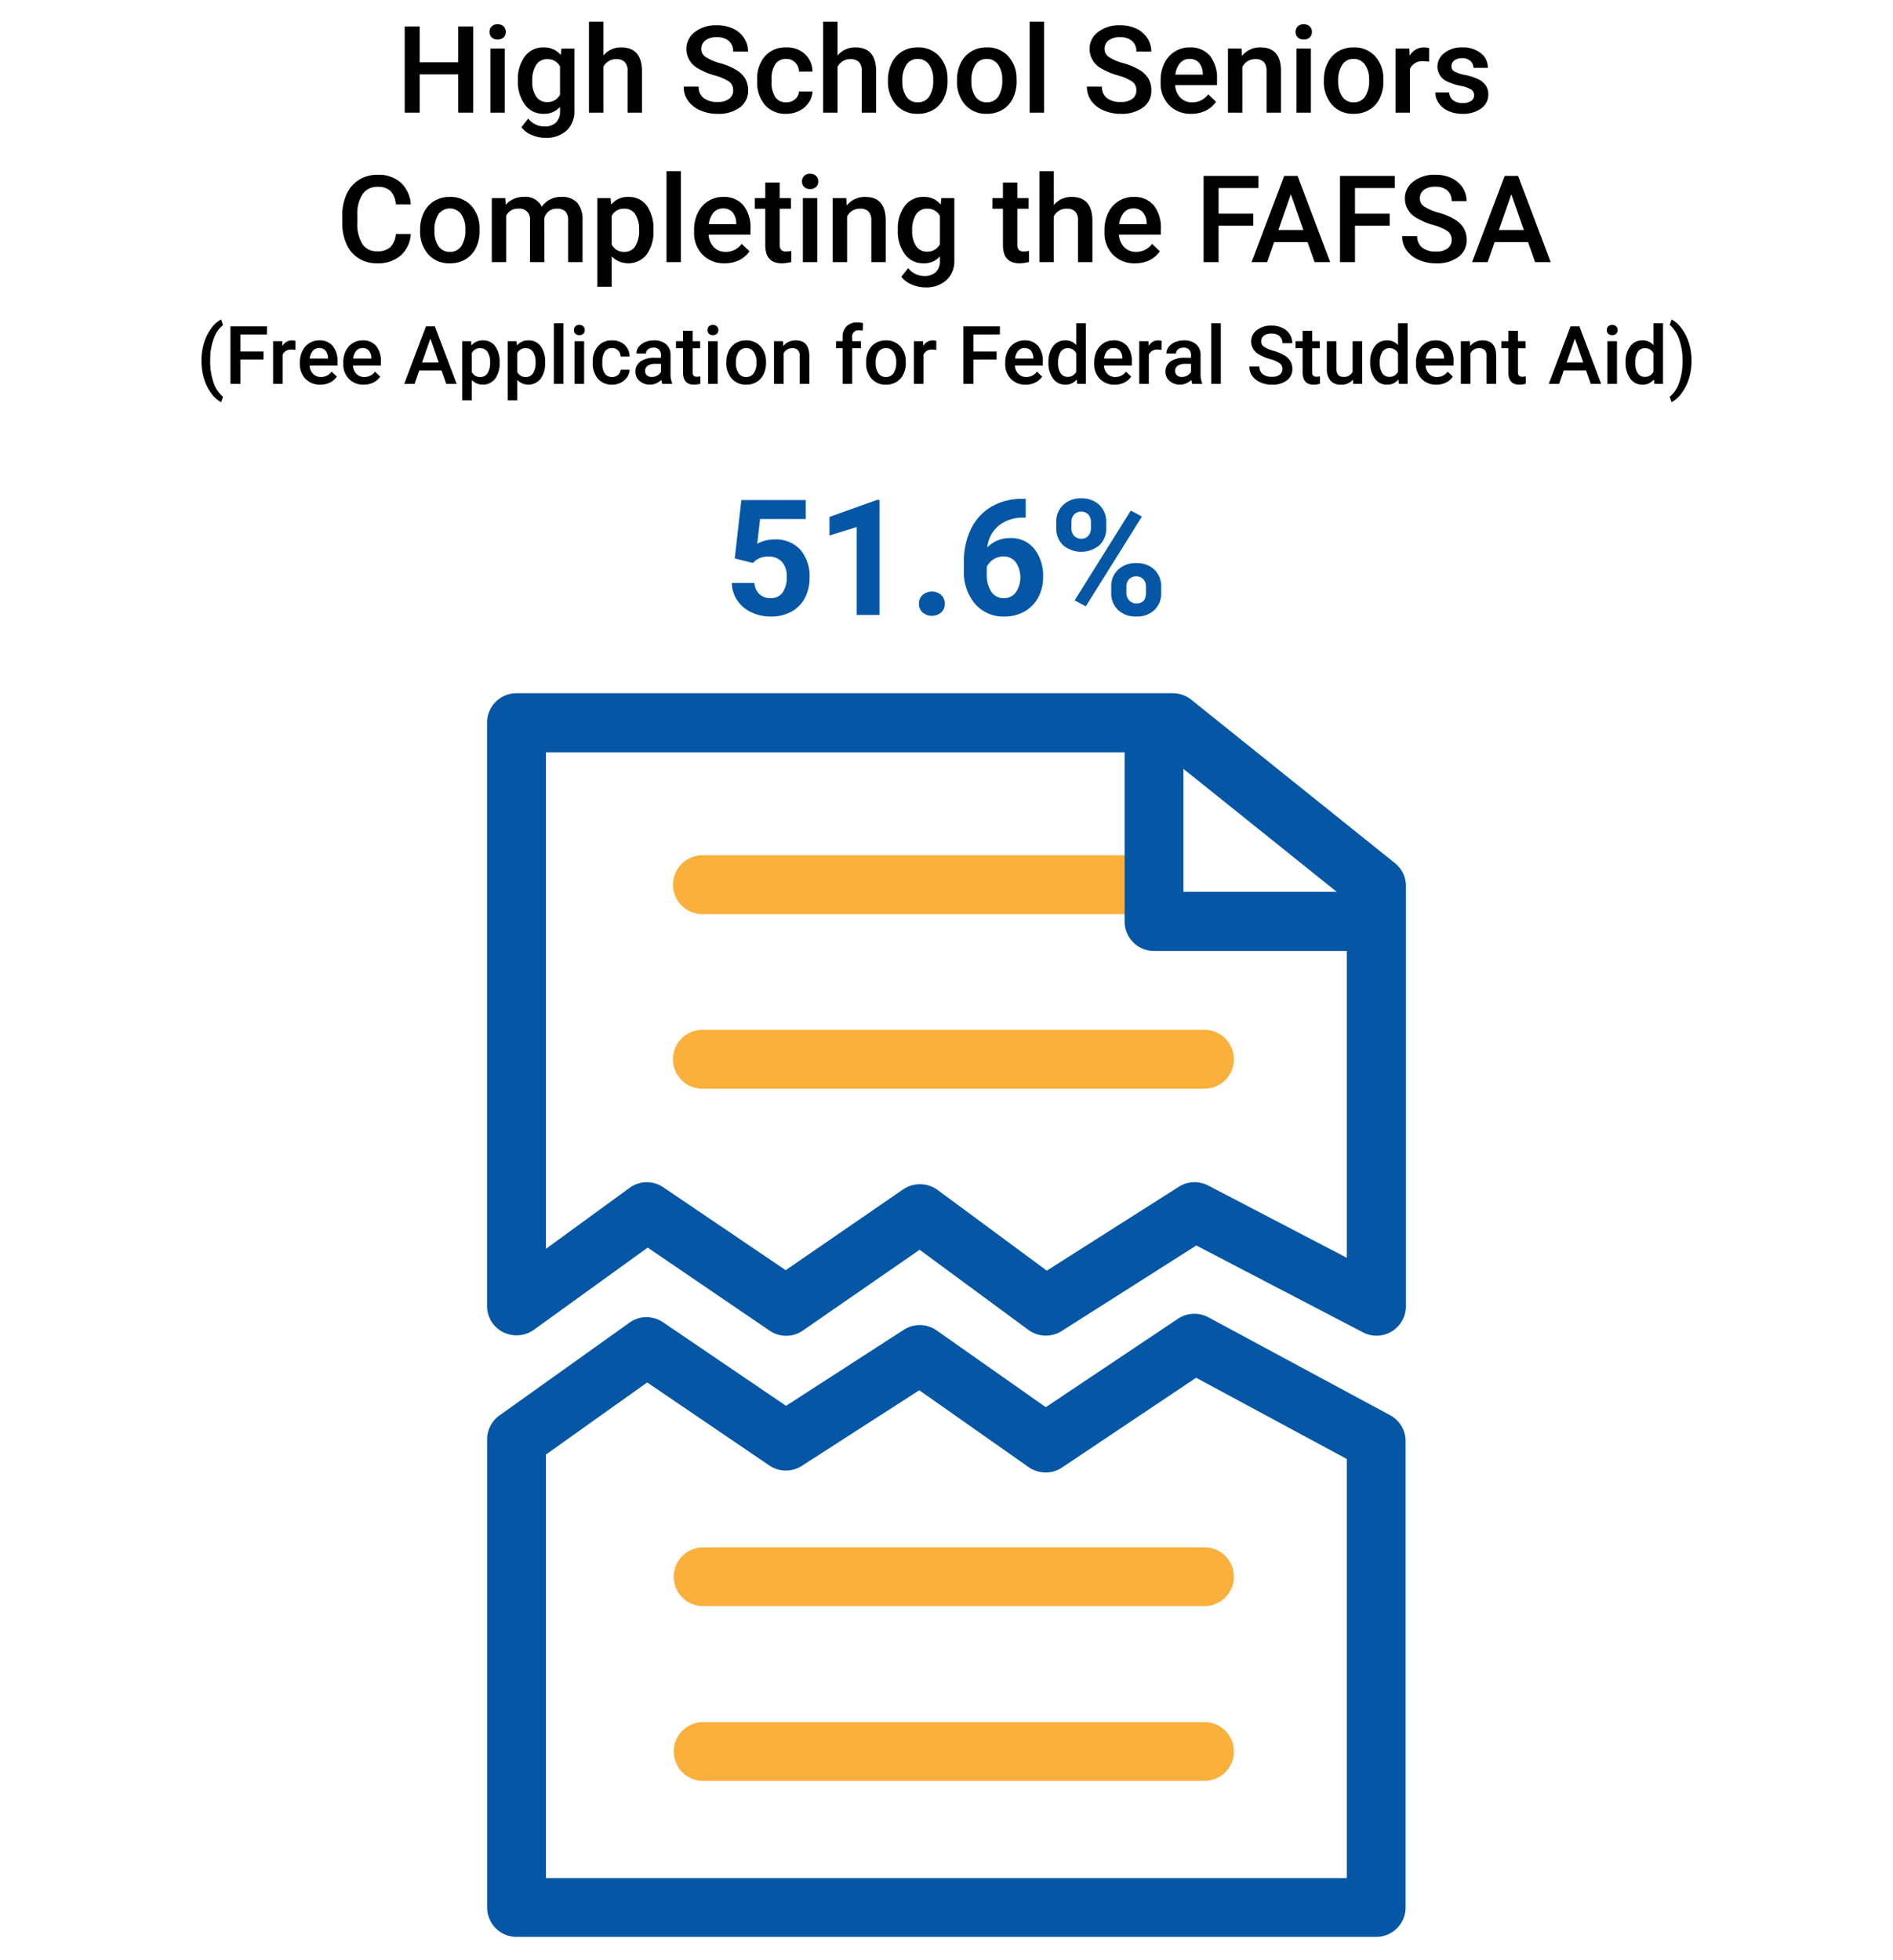 <?xml version="1.0" encoding="UTF-8"?> <svg xmlns="http://www.w3.org/2000/svg" viewBox="0 0 281 291"><defs><style>.cls-1{fill:none;}.cls-2{isolation:isolate;}.cls-3{fill:#0557a5;}.cls-4{fill:#fbb03c;}</style></defs><g id="BASE"><rect class="cls-1" width="281" height="291"></rect></g><g id="DP23-HS_FAFSA" data-name="DP23-HS FAFSA"><g id="High_School_Seniors" data-name="High School Seniors" class="cls-2"><g class="cls-2"><path d="M70.236,16.722H68.021V11.044H62.299v5.678H60.076V3.925h2.224V9.251H68.021V3.925h2.215Z"></path><path d="M72.662,4.743a1.134,1.134,0,0,1,.312-.817A1.177,1.177,0,0,1,73.866,3.6a1.193,1.193,0,0,1,.896.325,1.125,1.125,0,0,1,.316.817,1.096,1.096,0,0,1-.316.804,1.199,1.199,0,0,1-.896.321,1.183,1.183,0,0,1-.892-.321A1.105,1.105,0,0,1,72.662,4.743ZM74.929,16.722H72.793V7.212H74.929Z"></path><path d="M76.88,11.897a5.565,5.565,0,0,1,1.042-3.538A3.344,3.344,0,0,1,80.686,7.037a3.132,3.132,0,0,1,2.558,1.134l.097-.958h1.925V16.432a3.832,3.832,0,0,1-1.164,2.953,4.437,4.437,0,0,1-3.143,1.081,5.046,5.046,0,0,1-2.043-.436,3.624,3.624,0,0,1-1.517-1.138l1.011-1.283a3.053,3.053,0,0,0,2.426,1.169,2.359,2.359,0,0,0,1.679-.576,2.205,2.205,0,0,0,.615-1.691v-.642a3.144,3.144,0,0,1-2.461,1.028,3.334,3.334,0,0,1-2.729-1.327A5.742,5.742,0,0,1,76.88,11.897Zm2.127.185a3.825,3.825,0,0,0,.585,2.254,1.877,1.877,0,0,0,1.621.822,2.055,2.055,0,0,0,1.916-1.107V9.867A2.026,2.026,0,0,0,81.231,8.786a1.886,1.886,0,0,0-1.639.835A4.287,4.287,0,0,0,79.007,12.081Z"></path><path d="M89.563,8.249A3.343,3.343,0,0,1,92.209,7.037q3.041,0,3.085,3.472v6.214H93.158V10.587a1.875,1.875,0,0,0-.426-1.393A1.74,1.74,0,0,0,91.479,8.786a2.057,2.057,0,0,0-1.916,1.143v6.794H87.427v-13.5H89.563Z"></path><path d="M108.829,13.426a1.545,1.545,0,0,0-.593-1.301,7.142,7.142,0,0,0-2.141-.923,10.334,10.334,0,0,1-2.461-1.037,3.284,3.284,0,0,1-1.749-2.865A3.119,3.119,0,0,1,103.147,4.751a5.103,5.103,0,0,1,3.273-1.002,5.53,5.53,0,0,1,2.382.492,3.904,3.904,0,0,1,1.644,1.402,3.592,3.592,0,0,1,.598,2.017h-2.215a2.007,2.007,0,0,0-.628-1.569,2.6,2.6,0,0,0-1.798-.566,2.707,2.707,0,0,0-1.691.466,1.552,1.552,0,0,0-.603,1.301,1.401,1.401,0,0,0,.65,1.173,7.437,7.437,0,0,0,2.145.914A9.862,9.862,0,0,1,109.303,10.39a3.808,3.808,0,0,1,1.327,1.301,3.386,3.386,0,0,1,.422,1.718,3.043,3.043,0,0,1-1.226,2.544,5.314,5.314,0,0,1-3.327.945,6.265,6.265,0,0,1-2.553-.514,4.297,4.297,0,0,1-1.811-1.42,3.538,3.538,0,0,1-.646-2.109h2.224a2.07,2.07,0,0,0,.721,1.688,3.156,3.156,0,0,0,2.065.598,2.738,2.738,0,0,0,1.745-.471A1.514,1.514,0,0,0,108.829,13.426Z"></path><path d="M116.704,15.193a1.931,1.931,0,0,0,1.327-.466,1.591,1.591,0,0,0,.562-1.151h2.013a3.133,3.133,0,0,1-.554,1.656,3.625,3.625,0,0,1-1.406,1.218,4.191,4.191,0,0,1-1.916.448,4.055,4.055,0,0,1-3.164-1.292,5.124,5.124,0,0,1-1.169-3.568v-.22a5.042,5.042,0,0,1,1.16-3.477,4.021,4.021,0,0,1,3.164-1.305,3.912,3.912,0,0,1,2.765.988,3.544,3.544,0,0,1,1.12,2.598h-2.013a1.955,1.955,0,0,0-.558-1.345,1.797,1.797,0,0,0-1.332-.527,1.882,1.882,0,0,0-1.6.751,3.838,3.838,0,0,0-.571,2.281v.343a3.9,3.9,0,0,0,.559,2.308A1.877,1.877,0,0,0,116.704,15.193Z"></path><path d="M124.324,8.249a3.343,3.343,0,0,1,2.646-1.213q3.041,0,3.085,3.472v6.214h-2.136V10.587a1.875,1.875,0,0,0-.426-1.393,1.74,1.74,0,0,0-1.253-.409,2.057,2.057,0,0,0-1.916,1.143v6.794H122.188v-13.5h2.136Z"></path><path d="M131.812,11.879a5.613,5.613,0,0,1,.554-2.519,4.055,4.055,0,0,1,1.556-1.723,4.392,4.392,0,0,1,2.303-.602,4.155,4.155,0,0,1,3.125,1.239,4.874,4.874,0,0,1,1.296,3.287l.009.501a5.657,5.657,0,0,1-.54,2.514,3.995,3.995,0,0,1-1.547,1.714,4.417,4.417,0,0,1-2.325.606A4.124,4.124,0,0,1,133.021,15.558a5.135,5.135,0,0,1-1.209-3.573Zm2.136.185a3.835,3.835,0,0,0,.606,2.299,1.973,1.973,0,0,0,1.688.83,1.951,1.951,0,0,0,1.684-.844,4.233,4.233,0,0,0,.602-2.47,3.782,3.782,0,0,0-.619-2.285,1.979,1.979,0,0,0-1.684-.844,1.958,1.958,0,0,0-1.661.831A4.149,4.149,0,0,0,133.948,12.064Z"></path><path d="M142.06,11.879a5.613,5.613,0,0,1,.554-2.519,4.055,4.055,0,0,1,1.556-1.723,4.392,4.392,0,0,1,2.303-.602,4.155,4.155,0,0,1,3.125,1.239,4.874,4.874,0,0,1,1.296,3.287l.009.501a5.657,5.657,0,0,1-.54,2.514,3.995,3.995,0,0,1-1.547,1.714,4.417,4.417,0,0,1-2.325.606A4.124,4.124,0,0,1,143.269,15.558a5.135,5.135,0,0,1-1.209-3.573Zm2.136.185a3.835,3.835,0,0,0,.606,2.299,1.973,1.973,0,0,0,1.688.83,1.951,1.951,0,0,0,1.684-.844,4.233,4.233,0,0,0,.602-2.47,3.782,3.782,0,0,0-.619-2.285,1.979,1.979,0,0,0-1.684-.844,1.958,1.958,0,0,0-1.661.831A4.149,4.149,0,0,0,144.196,12.064Z"></path><path d="M154.98,16.722h-2.136v-13.5H154.98Z"></path><path d="M168.682,13.426a1.545,1.545,0,0,0-.593-1.301,7.142,7.142,0,0,0-2.141-.923,10.335,10.335,0,0,1-2.461-1.037,3.284,3.284,0,0,1-1.749-2.865,3.119,3.119,0,0,1,1.262-2.549,5.103,5.103,0,0,1,3.273-1.002,5.53,5.53,0,0,1,2.382.492,3.904,3.904,0,0,1,1.644,1.402,3.592,3.592,0,0,1,.598,2.017h-2.215a2.007,2.007,0,0,0-.628-1.569,2.6,2.6,0,0,0-1.798-.566,2.707,2.707,0,0,0-1.691.466,1.552,1.552,0,0,0-.603,1.301,1.401,1.401,0,0,0,.65,1.173,7.438,7.438,0,0,0,2.145.914A9.862,9.862,0,0,1,169.157,10.39a3.808,3.808,0,0,1,1.327,1.301,3.386,3.386,0,0,1,.422,1.718,3.043,3.043,0,0,1-1.226,2.544,5.314,5.314,0,0,1-3.327.945,6.265,6.265,0,0,1-2.553-.514,4.297,4.297,0,0,1-1.811-1.42,3.538,3.538,0,0,1-.646-2.109h2.224a2.07,2.07,0,0,0,.721,1.688A3.156,3.156,0,0,0,166.353,15.14a2.738,2.738,0,0,0,1.745-.471A1.514,1.514,0,0,0,168.682,13.426Z"></path><path d="M176.838,16.898a4.414,4.414,0,0,1-3.291-1.279,4.637,4.637,0,0,1-1.262-3.405v-.264a5.701,5.701,0,0,1,.55-2.544,4.175,4.175,0,0,1,1.542-1.745,4.078,4.078,0,0,1,2.215-.624,3.734,3.734,0,0,1,3.002,1.239,5.24,5.24,0,0,1,1.059,3.507v.861H174.439a2.856,2.856,0,0,0,.787,1.863,2.361,2.361,0,0,0,1.735.686,2.892,2.892,0,0,0,2.391-1.187l1.151,1.099a3.835,3.835,0,0,1-1.524,1.322A4.776,4.776,0,0,1,176.838,16.898Zm-.255-8.147a1.798,1.798,0,0,0-1.419.615,3.189,3.189,0,0,0-.69,1.714h4.069v-.158a2.594,2.594,0,0,0-.571-1.621A1.785,1.785,0,0,0,176.583,8.75Z"></path><path d="M184.292,7.212l.062,1.099a3.419,3.419,0,0,1,2.769-1.274q2.971,0,3.023,3.401v6.284h-2.136V10.561a1.961,1.961,0,0,0-.391-1.341,1.65,1.65,0,0,0-1.279-.435,2.058,2.058,0,0,0-1.925,1.169v6.768h-2.136V7.212Z"></path><path d="M192.325,4.743a1.134,1.134,0,0,1,.312-.817,1.177,1.177,0,0,1,.892-.325,1.193,1.193,0,0,1,.896.325,1.125,1.125,0,0,1,.316.817,1.096,1.096,0,0,1-.316.804,1.199,1.199,0,0,1-.896.321,1.183,1.183,0,0,1-.892-.321A1.105,1.105,0,0,1,192.325,4.743Zm2.268,11.979h-2.136V7.212h2.136Z"></path><path d="M196.517,11.879a5.613,5.613,0,0,1,.554-2.519,4.055,4.055,0,0,1,1.556-1.723,4.392,4.392,0,0,1,2.303-.602,4.155,4.155,0,0,1,3.125,1.239,4.874,4.874,0,0,1,1.296,3.287l.009.501a5.657,5.657,0,0,1-.54,2.514A3.995,3.995,0,0,1,203.272,16.291a4.417,4.417,0,0,1-2.325.606,4.124,4.124,0,0,1-3.221-1.34,5.135,5.135,0,0,1-1.209-3.573Zm2.136.185a3.835,3.835,0,0,0,.606,2.299,1.973,1.973,0,0,0,1.688.83,1.951,1.951,0,0,0,1.684-.844,4.233,4.233,0,0,0,.602-2.47,3.782,3.782,0,0,0-.619-2.285,1.979,1.979,0,0,0-1.684-.844,1.958,1.958,0,0,0-1.661.831A4.149,4.149,0,0,0,198.653,12.064Z"></path><path d="M212.144,9.163a5.286,5.286,0,0,0-.87-.07,1.959,1.959,0,0,0-1.978,1.125v6.504h-2.136V7.212h2.039l.053,1.063A2.406,2.406,0,0,1,211.397,7.037a1.999,1.999,0,0,1,.756.123Z"></path><path d="M218.824,14.138a.968.968,0,0,0-.47-.87,5.005,5.005,0,0,0-1.561-.527,8.019,8.019,0,0,1-1.819-.58,2.428,2.428,0,0,1-1.6-2.241,2.531,2.531,0,0,1,1.037-2.057,4.1,4.1,0,0,1,2.637-.826,4.268,4.268,0,0,1,2.756.844,2.677,2.677,0,0,1,1.05,2.188h-2.136a1.319,1.319,0,0,0-.457-1.024,1.756,1.756,0,0,0-1.213-.408,1.891,1.891,0,0,0-1.146.325,1.026,1.026,0,0,0-.444.87.866.866,0,0,0,.413.765,5.707,5.707,0,0,0,1.67.55,7.913,7.913,0,0,1,1.974.658,2.803,2.803,0,0,1,1.063.919,2.342,2.342,0,0,1,.347,1.301,2.479,2.479,0,0,1-1.063,2.079,4.535,4.535,0,0,1-2.786.795,4.917,4.917,0,0,1-2.083-.422,3.428,3.428,0,0,1-1.424-1.16,2.746,2.746,0,0,1-.51-1.591h2.074a1.508,1.508,0,0,0,.571,1.165,2.226,2.226,0,0,0,1.397.408,2.16,2.16,0,0,0,1.283-.32A.994.994,0,0,0,218.824,14.138Z"></path></g></g><g id="Completing_the_FAFSA" data-name="Completing the FAFSA" class="cls-2"><g class="cls-2"><path d="M60.978,34.756a4.624,4.624,0,0,1-1.512,3.195A5.158,5.158,0,0,1,55.959,39.098a5,5,0,0,1-2.694-.725,4.765,4.765,0,0,1-1.797-2.062,7.438,7.438,0,0,1-.659-3.103V32.014a7.492,7.492,0,0,1,.642-3.19,4.834,4.834,0,0,1,1.841-2.127,5.138,5.138,0,0,1,2.773-.747,4.951,4.951,0,0,1,3.41,1.146,4.796,4.796,0,0,1,1.503,3.248H58.763a3.16,3.16,0,0,0-.805-1.99,2.657,2.657,0,0,0-1.894-.611,2.599,2.599,0,0,0-2.229,1.06,5.301,5.301,0,0,0-.795,3.11v1.135a5.622,5.622,0,0,0,.742,3.167,2.465,2.465,0,0,0,2.176,1.091,2.875,2.875,0,0,0,1.969-.589,3.07,3.07,0,0,0,.835-1.96Z"></path><path d="M62.358,34.079a5.612,5.612,0,0,1,.554-2.519,4.055,4.055,0,0,1,1.556-1.723A4.392,4.392,0,0,1,66.77,29.237,4.153,4.153,0,0,1,69.894,30.476a4.875,4.875,0,0,1,1.297,3.287l.009.501a5.658,5.658,0,0,1-.541,2.514,3.995,3.995,0,0,1-1.547,1.714,4.414,4.414,0,0,1-2.324.606,4.126,4.126,0,0,1-3.222-1.34,5.134,5.134,0,0,1-1.208-3.573Zm2.136.185a3.836,3.836,0,0,0,.606,2.299,1.973,1.973,0,0,0,1.688.83,1.949,1.949,0,0,0,1.683-.844,4.232,4.232,0,0,0,.603-2.47,3.783,3.783,0,0,0-.62-2.285,2.088,2.088,0,0,0-3.344-.013A4.149,4.149,0,0,0,64.494,34.264Z"></path><path d="M75.014,29.413l.062.993a3.422,3.422,0,0,1,2.742-1.169,2.629,2.629,0,0,1,2.61,1.459,3.373,3.373,0,0,1,2.918-1.459,2.964,2.964,0,0,1,2.342.87,3.831,3.831,0,0,1,.787,2.566v6.249H84.339v-6.188a1.891,1.891,0,0,0-.396-1.327,1.731,1.731,0,0,0-1.31-.422,1.78,1.78,0,0,0-1.191.392,2.06,2.06,0,0,0-.646,1.023l.009,6.521H78.67V32.664a1.523,1.523,0,0,0-1.714-1.679,1.88,1.88,0,0,0-1.819,1.046v6.891H73.001V29.413Z"></path><path d="M96.996,34.264a5.659,5.659,0,0,1-1.002,3.52,3.48,3.48,0,0,1-5.194.286v4.509H88.664V29.413h1.969l.088.967a3.137,3.137,0,0,1,2.558-1.143,3.241,3.241,0,0,1,2.729,1.297,5.812,5.812,0,0,1,.989,3.599Zm-2.127-.185a3.966,3.966,0,0,0-.567-2.259,1.842,1.842,0,0,0-1.621-.835,1.965,1.965,0,0,0-1.881,1.081v4.219A1.983,1.983,0,0,0,92.698,37.393a1.838,1.838,0,0,0,1.595-.822A4.362,4.362,0,0,0,94.869,34.079Z"></path><path d="M101.074,38.922H98.938v-13.5h2.136Z"></path><path d="M107.586,39.098a4.416,4.416,0,0,1-3.292-1.279,4.636,4.636,0,0,1-1.261-3.405V34.15a5.701,5.701,0,0,1,.549-2.544,4.177,4.177,0,0,1,1.543-1.745,4.078,4.078,0,0,1,2.215-.624,3.732,3.732,0,0,1,3.001,1.239,5.24,5.24,0,0,1,1.06,3.507v.861H105.187a2.856,2.856,0,0,0,.786,1.863,2.363,2.363,0,0,0,1.736.686,2.892,2.892,0,0,0,2.391-1.187l1.151,1.099a3.837,3.837,0,0,1-1.525,1.322A4.772,4.772,0,0,1,107.586,39.098Zm-.255-8.147a1.799,1.799,0,0,0-1.42.615,3.189,3.189,0,0,0-.689,1.714h4.069v-.158a2.594,2.594,0,0,0-.571-1.621A1.785,1.785,0,0,0,107.332,30.951Z"></path><path d="M115.734,27.101V29.413h1.679v1.582h-1.679v5.309a1.171,1.171,0,0,0,.215.787 1.0 1,0,0,0,.77.241,3.29,3.29,0,0,0,.747-.088V38.896a5.26,5.26,0,0,1-1.406.202q-2.461,0-2.461-2.716V30.995h-1.564v-1.582h1.564V27.101Z"></path><path d="M119.047,26.943a1.133,1.133,0,0,1,.312-.817,1.18,1.18,0,0,1,.893-.325,1.193,1.193,0,0,1,.896.325,1.125,1.125,0,0,1,.316.817,1.096,1.096,0,0,1-.316.804,1.199,1.199,0,0,1-.896.321,1.185,1.185,0,0,1-.893-.321A1.104,1.104,0,0,1,119.047,26.943Zm2.268,11.979H119.179V29.413h2.136Z"></path><path d="M125.622,29.413l.062,1.099a3.419,3.419,0,0,1,2.769-1.274q2.971,0,3.023,3.401v6.284h-2.136V32.761a1.961,1.961,0,0,0-.392-1.341,1.648,1.648,0,0,0-1.278-.435,2.058,2.058,0,0,0-1.925,1.169v6.768h-2.136V29.413Z"></path><path d="M133.277,34.097a5.565,5.565,0,0,1,1.041-3.538,3.346,3.346,0,0,1,2.765-1.322,3.132,3.132,0,0,1,2.558,1.134l.097-.958h1.925v9.22a3.832,3.832,0,0,1-1.165,2.953,4.434,4.434,0,0,1-3.142,1.081,5.051,5.051,0,0,1-2.044-.436,3.62,3.62,0,0,1-1.516-1.138l1.011-1.283a3.053,3.053,0,0,0,2.426,1.169,2.359,2.359,0,0,0,1.679-.576,2.205,2.205,0,0,0,.615-1.691v-.642a3.144,3.144,0,0,1-2.461,1.028,3.336,3.336,0,0,1-2.729-1.327A5.742,5.742,0,0,1,133.277,34.097Zm2.127.185a3.825,3.825,0,0,0,.584,2.254,1.878,1.878,0,0,0,1.622.822,2.055,2.055,0,0,0,1.916-1.107v-4.184a2.026,2.026,0,0,0-1.898-1.081,1.888,1.888,0,0,0-1.64.835A4.287,4.287,0,0,0,135.404,34.282Z"></path><path d="M151.013,27.101V29.413h1.679v1.582h-1.679v5.309a1.171,1.171,0,0,0,.215.787 1.0 1,0,0,0,.77.241,3.29,3.29,0,0,0,.747-.088V38.896a5.26,5.26,0,0,1-1.406.202q-2.461,0-2.461-2.716V30.995H147.313v-1.582h1.564V27.101Z"></path><path d="M156.427,30.45a3.343,3.343,0,0,1,2.646-1.213q3.041,0,3.085,3.472v6.214H160.022V32.788a1.875,1.875,0,0,0-.427-1.393,1.737,1.737,0,0,0-1.252-.409,2.057,2.057,0,0,0-1.916,1.143v6.794H154.292v-13.5h2.136Z"></path><path d="M168.503,39.098a4.416,4.416,0,0,1-3.292-1.279,4.636,4.636,0,0,1-1.261-3.405V34.15a5.701,5.701,0,0,1,.549-2.544,4.177,4.177,0,0,1,1.543-1.745,4.078,4.078,0,0,1,2.215-.624,3.732,3.732,0,0,1,3.001,1.239,5.24,5.24,0,0,1,1.06,3.507v.861H166.104a2.856,2.856,0,0,0,.786,1.863,2.363,2.363,0,0,0,1.736.686,2.892,2.892,0,0,0,2.391-1.187l1.151,1.099a3.838,3.838,0,0,1-1.525,1.322A4.772,4.772,0,0,1,168.503,39.098Zm-.255-8.147a1.8,1.8,0,0,0-1.42.615,3.189,3.189,0,0,0-.689,1.714h4.069v-.158a2.594,2.594,0,0,0-.571-1.621A1.785,1.785,0,0,0,168.249,30.951Z"></path></g><g class="cls-2"><path d="M186.038,33.499h-5.15v5.423h-2.224V26.125h8.13v1.793h-5.906V31.724h5.15Z"></path></g><g class="cls-2"><path d="M194.094,35.943h-4.957l-1.037,2.979h-2.312l4.834-12.797h1.995l4.843,12.797h-2.32Zm-4.333-1.793h3.709l-1.854-5.309Z"></path><path d="M206.285,33.499h-5.15v5.423h-2.224V26.125h8.13v1.793h-5.906V31.724h5.15Z"></path><path d="M215.487,35.626a1.546,1.546,0,0,0-.594-1.301,7.134,7.134,0,0,0-2.14-.923,10.334,10.334,0,0,1-2.461-1.037,3.284,3.284,0,0,1-1.749-2.865,3.118,3.118,0,0,1,1.261-2.549,5.106,5.106,0,0,1,3.274-1.002,5.53,5.53,0,0,1,2.382.492,3.904,3.904,0,0,1,1.644,1.402,3.592,3.592,0,0,1,.598,2.017h-2.215a2.008,2.008,0,0,0-.629-1.569,2.597,2.597,0,0,0-1.797-.566,2.71,2.71,0,0,0-1.692.466,1.551,1.551,0,0,0-.602,1.301,1.401,1.401,0,0,0,.65,1.173,7.438,7.438,0,0,0,2.145.914,9.863,9.863,0,0,1,2.399,1.012,3.808,3.808,0,0,1,1.327,1.301,3.386,3.386,0,0,1,.422,1.718,3.044,3.044,0,0,1-1.227,2.544,5.311,5.311,0,0,1-3.326.945,6.269,6.269,0,0,1-2.554-.514,4.297,4.297,0,0,1-1.811-1.42,3.537,3.537,0,0,1-.646-2.109h2.224a2.07,2.07,0,0,0,.721,1.688,3.156,3.156,0,0,0,2.065.598,2.735,2.735,0,0,0,1.744-.471A1.515,1.515,0,0,0,215.487,35.626Z"></path><path d="M226.825,35.943h-4.957l-1.037,2.979H218.519l4.834-12.797h1.995l4.843,12.797h-2.32Zm-4.333-1.793h3.709l-1.854-5.309Z"></path></g></g><g id="_Free_Application_for_Federal_Student_Aid_" data-name=" Free Application for Federal Student Aid " class="cls-2"><g class="cls-2"><path d="M29.907,53.524A8.929,8.929,0,0,1,30.27,50.954a7.052,7.052,0,0,1,1.066-2.174,4.234,4.234,0,0,1,1.488-1.345l.281.832a4.349,4.349,0,0,0-1.339,1.913,8.568,8.568,0,0,0-.56,2.944l-.006.504a9.315,9.315,0,0,0,.501,3.167A4.668,4.668,0,0,0,33.106,58.914l-.281.791a4.242,4.242,0,0,1-1.491-1.351,7.051,7.051,0,0,1-1.066-2.174A9.281,9.281,0,0,1,29.907,53.524Z"></path></g><g class="cls-2"><path d="M39.124,53.377h-3.434v3.615H34.208V48.461h5.42v1.195h-3.938v2.537h3.434Z"></path></g><g class="cls-2"><path d="M43.861,51.954a3.523,3.523,0,0,0-.58-.047,1.306,1.306,0,0,0-1.318.75v4.336H40.539V50.653H41.898l.035.709a1.604,1.604,0,0,1,1.43-.826,1.333,1.333,0,0,1,.504.082Z"></path><path d="M47.552,57.11a2.946,2.946,0,0,1-2.194-.853,3.093,3.093,0,0,1-.841-2.271v-.176a3.804,3.804,0,0,1,.366-1.696,2.787,2.787,0,0,1,1.028-1.163,2.719,2.719,0,0,1,1.477-.416,2.488,2.488,0,0,1,2.001.826,3.494,3.494,0,0,1,.706,2.338v.574H45.953a1.904,1.904,0,0,0,.524,1.242,1.574,1.574,0,0,0,1.157.457,1.928,1.928,0,0,0,1.594-.791l.768.732a2.563,2.563,0,0,1-1.017.882A3.183,3.183,0,0,1,47.552,57.11Zm-.17-5.432a1.199,1.199,0,0,0-.946.41,2.126,2.126,0,0,0-.46,1.143H48.689v-.105a1.731,1.731,0,0,0-.381-1.081A1.19,1.19,0,0,0,47.382,51.678Z"></path><path d="M53.992,57.11a2.946,2.946,0,0,1-2.194-.853,3.093,3.093,0,0,1-.841-2.271v-.176a3.804,3.804,0,0,1,.366-1.696,2.787,2.787,0,0,1,1.028-1.163,2.719,2.719,0,0,1,1.477-.416,2.488,2.488,0,0,1,2.001.826,3.493,3.493,0,0,1,.706,2.338v.574H52.392A1.904,1.904,0,0,0,52.916,55.516a1.574,1.574,0,0,0,1.157.457,1.928,1.928,0,0,0,1.594-.791l.768.732a2.563,2.563,0,0,1-1.017.882A3.183,3.183,0,0,1,53.992,57.11Zm-.17-5.432a1.199,1.199,0,0,0-.946.41,2.126,2.126,0,0,0-.46,1.143h2.713v-.105a1.731,1.731,0,0,0-.381-1.081A1.19,1.19,0,0,0,53.822,51.678Z"></path><path d="M65.541,55.006H62.236l-.691,1.986h-1.541l3.223-8.531h1.33l3.229,8.531H66.238Zm-2.889-1.195h2.473l-1.236-3.539Z"></path><path d="M74.166,53.887a3.775,3.775,0,0,1-.668,2.347,2.32,2.32,0,0,1-3.463.19v3.006H68.611V50.653h1.312l.059.645a2.091,2.091,0,0,1,1.705-.762,2.161,2.161,0,0,1,1.819.864,3.875,3.875,0,0,1,.659,2.399Zm-1.418-.123a2.644,2.644,0,0,0-.378-1.506,1.229,1.229,0,0,0-1.081-.557,1.31,1.31,0,0,0-1.254.721v2.812a1.322,1.322,0,0,0,1.266.738,1.227,1.227,0,0,0,1.063-.548A2.911,2.911,0,0,0,72.748,53.764Z"></path><path d="M80.921,53.887a3.775,3.775,0,0,1-.668,2.347,2.32,2.32,0,0,1-3.463.19v3.006H75.367V50.653h1.312l.059.645a2.091,2.091,0,0,1,1.705-.762,2.161,2.161,0,0,1,1.819.864,3.875,3.875,0,0,1,.659,2.399Zm-1.418-.123a2.644,2.644,0,0,0-.378-1.506,1.229,1.229,0,0,0-1.081-.557,1.31,1.31,0,0,0-1.254.721v2.812a1.322,1.322,0,0,0,1.266.738,1.227,1.227,0,0,0,1.063-.548A2.911,2.911,0,0,0,79.503,53.764Z"></path><path d="M83.64,56.993H82.216v-9h1.424Z"></path><path d="M85.193,49.006a.756.756,0,0,1,.208-.545.786.786,0,0,1,.595-.217.796.796,0,0,1,.598.217.75.75,0,0,1,.211.545.733.733,0,0,1-.211.536.802.802,0,0,1-.598.214.792.792,0,0,1-.595-.214A.738.738,0,0,1,85.193,49.006Zm1.512,7.986H85.281V50.653h1.424Z"></path><path d="M90.859,55.973a1.287,1.287,0,0,0,.885-.311,1.061,1.061,0,0,0,.375-.768h1.342a2.091,2.091,0,0,1-.369,1.104,2.421,2.421,0,0,1-.938.812,2.794,2.794,0,0,1-1.277.299,2.703,2.703,0,0,1-2.109-.861,3.416,3.416,0,0,1-.779-2.379V53.723a3.36,3.36,0,0,1,.773-2.317,2.679,2.679,0,0,1,2.109-.87,2.605,2.605,0,0,1,1.843.659,2.361,2.361,0,0,1,.747,1.731h-1.342a1.304,1.304,0,0,0-.372-.896,1.197,1.197,0,0,0-.888-.352,1.253,1.253,0,0,0-1.066.501,2.556,2.556,0,0,0-.381,1.521v.229a2.599,2.599,0,0,0,.372,1.538A1.252,1.252,0,0,0,90.859,55.973Z"></path><path d="M98.324,56.993a2.197,2.197,0,0,1-.164-.592,2.395,2.395,0,0,1-3.223.164,1.743,1.743,0,0,1-.604-1.348,1.8,1.8,0,0,1,.753-1.556,3.649,3.649,0,0,1,2.153-.542h.873v-.416a1.11,1.11,0,0,0-.275-.788,1.092,1.092,0,0,0-.838-.296,1.254,1.254,0,0,0-.797.243.753.753,0,0,0-.311.618H94.468a1.58,1.58,0,0,1,.346-.976,2.303,2.303,0,0,1,.94-.712,3.303,3.303,0,0,1,1.327-.258,2.66,2.66,0,0,1,1.775.56,1.995,1.995,0,0,1,.68,1.573v2.859a3.241,3.241,0,0,0,.24,1.365v.1Zm-1.564-1.025a1.62,1.62,0,0,0,.794-.205,1.37,1.37,0,0,0,.56-.551V54.016h-.768a2.099,2.099,0,0,0-1.189.275.892.892,0,0,0-.398.779.832.832,0,0,0,.272.653A1.055,1.055,0,0,0,96.759,55.967Z"></path><path d="M102.812,49.112v1.541h1.119v1.055H102.812v3.539a.779.779,0,0,0,.144.524.666.666,0,0,0,.513.161,2.194,2.194,0,0,0,.498-.059V56.975a3.507,3.507,0,0,1-.938.135q-1.641,0-1.641-1.811v-3.592h-1.043V50.653h1.043v-1.541Z"></path><path d="M105.021,49.006a.756.756,0,0,1,.208-.545.786.786,0,0,1,.595-.217.796.796,0,0,1,.598.217.75.75,0,0,1,.211.545.733.733,0,0,1-.211.536.802.802,0,0,1-.598.214.792.792,0,0,1-.595-.214A.738.738,0,0,1,105.021,49.006Zm1.512,7.986h-1.424V50.653h1.424Z"></path><path d="M107.816,53.764a3.738,3.738,0,0,1,.369-1.679,2.696,2.696,0,0,1,1.037-1.148,2.922,2.922,0,0,1,1.535-.401,2.769,2.769,0,0,1,2.083.826,3.249,3.249,0,0,1,.864,2.191l.006.334a3.772,3.772,0,0,1-.36,1.676,2.664,2.664,0,0,1-1.031,1.143,2.944,2.944,0,0,1-1.55.404,2.75,2.75,0,0,1-2.147-.894,3.422,3.422,0,0,1-.806-2.382Zm1.424.123a2.555,2.555,0,0,0,.404,1.532,1.314,1.314,0,0,0,1.125.554,1.3,1.3,0,0,0,1.122-.562,2.822,2.822,0,0,0,.401-1.646,2.522,2.522,0,0,0-.413-1.523,1.392,1.392,0,0,0-2.229-.009A2.768,2.768,0,0,0,109.24,53.887Z"></path><path d="M116.236,50.653l.041.732a2.28,2.28,0,0,1,1.846-.85q1.98,0,2.016,2.268v4.189h-1.424V52.885a1.306,1.306,0,0,0-.261-.894,1.097,1.097,0,0,0-.853-.29,1.372,1.372,0,0,0-1.283.779v4.512H114.894V50.653Z"></path><path d="M125.078,56.993V51.707h-.967V50.653h.967v-.58a2.177,2.177,0,0,1,.586-1.629,2.244,2.244,0,0,1,1.641-.574,3.291,3.291,0,0,1,.797.105l-.035,1.113a2.804,2.804,0,0,0-.545-.047.914.914,0,0,0-1.02,1.049v.562h1.289v1.055h-1.289v5.285Z"></path><path d="M128.564,53.764a3.738,3.738,0,0,1,.369-1.679,2.696,2.696,0,0,1,1.037-1.148,2.922,2.922,0,0,1,1.535-.401,2.769,2.769,0,0,1,2.083.826,3.25,3.25,0,0,1,.864,2.191l.006.334a3.772,3.772,0,0,1-.36,1.676,2.664,2.664,0,0,1-1.031,1.143,2.944,2.944,0,0,1-1.55.404,2.75,2.75,0,0,1-2.147-.894,3.422,3.422,0,0,1-.806-2.382Zm1.424.123a2.555,2.555,0,0,0,.404,1.532,1.314,1.314,0,0,0,1.125.554,1.3,1.3,0,0,0,1.122-.562,2.822,2.822,0,0,0,.401-1.646,2.522,2.522,0,0,0-.413-1.523,1.392,1.392,0,0,0-2.229-.009A2.768,2.768,0,0,0,129.988,53.887Z"></path><path d="M138.982,51.954a3.523,3.523,0,0,0-.58-.047,1.306,1.306,0,0,0-1.318.75v4.336h-1.424V50.653H137.019l.035.709a1.604,1.604,0,0,1,1.43-.826,1.333,1.333,0,0,1,.504.082Z"></path><path d="M147.923,53.377h-3.434v3.615h-1.482V48.461h5.42v1.195h-3.938v2.537h3.434Z"></path><path d="M152.253,57.11a2.946,2.946,0,0,1-2.194-.853,3.093,3.093,0,0,1-.841-2.271v-.176a3.804,3.804,0,0,1,.366-1.696,2.787,2.787,0,0,1,1.028-1.163,2.719,2.719,0,0,1,1.477-.416,2.488,2.488,0,0,1,2.001.826,3.493,3.493,0,0,1,.706,2.338v.574h-4.143a1.904,1.904,0,0,0,.524,1.242,1.574,1.574,0,0,0,1.157.457,1.928,1.928,0,0,0,1.594-.791l.768.732a2.563,2.563,0,0,1-1.017.882A3.183,3.183,0,0,1,152.253,57.11Zm-.17-5.432a1.199,1.199,0,0,0-.946.41,2.126,2.126,0,0,0-.46,1.143h2.713v-.105a1.731,1.731,0,0,0-.381-1.081A1.19,1.19,0,0,0,152.083,51.678Z"></path><path d="M155.634,53.776a3.769,3.769,0,0,1,.68-2.353,2.178,2.178,0,0,1,1.822-.888,2.069,2.069,0,0,1,1.629.703V47.993H161.189v9H159.9l-.07-.656a2.099,2.099,0,0,1-1.705.773,2.166,2.166,0,0,1-1.802-.896A3.907,3.907,0,0,1,155.634,53.776Zm1.424.123a2.639,2.639,0,0,0,.372,1.509,1.207,1.207,0,0,0,1.058.542,1.345,1.345,0,0,0,1.277-.779v-2.707a1.324,1.324,0,0,0-1.266-.762,1.216,1.216,0,0,0-1.066.548A2.939,2.939,0,0,0,157.058,53.899Z"></path><path d="M165.466,57.11a2.946,2.946,0,0,1-2.194-.853,3.093,3.093,0,0,1-.841-2.271v-.176a3.804,3.804,0,0,1,.366-1.696,2.787,2.787,0,0,1,1.028-1.163,2.719,2.719,0,0,1,1.477-.416,2.488,2.488,0,0,1,2.001.826,3.493,3.493,0,0,1,.706,2.338v.574H163.867a1.904,1.904,0,0,0,.524,1.242,1.574,1.574,0,0,0,1.157.457,1.928,1.928,0,0,0,1.594-.791l.768.732a2.563,2.563,0,0,1-1.017.882A3.183,3.183,0,0,1,165.466,57.11Zm-.17-5.432a1.199,1.199,0,0,0-.946.41,2.126,2.126,0,0,0-.46,1.143H166.603v-.105a1.731,1.731,0,0,0-.381-1.081A1.19,1.19,0,0,0,165.296,51.678Z"></path></g><g class="cls-2"><path d="M172.433,51.954a3.523,3.523,0,0,0-.58-.047,1.306,1.306,0,0,0-1.318.75v4.336h-1.424V50.653h1.359l.035.709a1.604,1.604,0,0,1,1.43-.826,1.333,1.333,0,0,1,.504.082Z"></path></g><g class="cls-2"><path d="M177.001,56.993a2.198,2.198,0,0,1-.164-.592,2.395,2.395,0,0,1-3.223.164,1.743,1.743,0,0,1-.604-1.348,1.8,1.8,0,0,1,.753-1.556,3.649,3.649,0,0,1,2.153-.542h.873v-.416a1.11,1.11,0,0,0-.275-.788,1.092,1.092,0,0,0-.838-.296,1.254,1.254,0,0,0-.797.243.753.753,0,0,0-.311.618H173.146a1.58,1.58,0,0,1,.346-.976,2.303,2.303,0,0,1,.94-.712,3.303,3.303,0,0,1,1.327-.258,2.66,2.66,0,0,1,1.775.56,1.995,1.995,0,0,1,.68,1.573v2.859a3.241,3.241,0,0,0,.24,1.365v.1ZM175.437,55.967a1.62,1.62,0,0,0,.794-.205,1.37,1.37,0,0,0,.56-.551V54.016H176.023a2.099,2.099,0,0,0-1.189.275.892.892,0,0,0-.398.779.832.832,0,0,0,.272.653A1.055,1.055,0,0,0,175.437,55.967Z"></path><path d="M181.22,56.993h-1.424v-9h1.424Z"></path><path d="M190.355,54.795a1.03,1.03,0,0,0-.396-.867,4.759,4.759,0,0,0-1.427-.615,6.889,6.889,0,0,1-1.641-.691,2.189,2.189,0,0,1-1.166-1.91,2.079,2.079,0,0,1,.841-1.699,3.403,3.403,0,0,1,2.183-.668,3.687,3.687,0,0,1,1.588.328,2.606,2.606,0,0,1,1.096.935,2.397,2.397,0,0,1,.398,1.345H190.355a1.337,1.337,0,0,0-.419-1.046,1.729,1.729,0,0,0-1.198-.378,1.806,1.806,0,0,0-1.128.311,1.034,1.034,0,0,0-.401.867.935.935,0,0,0,.434.782,4.995,4.995,0,0,0,1.43.609,6.576,6.576,0,0,1,1.6.674,2.544,2.544,0,0,1,.885.867,2.258,2.258,0,0,1,.281,1.146,2.03,2.03,0,0,1-.817,1.696,3.545,3.545,0,0,1-2.218.63,4.167,4.167,0,0,1-1.702-.343,2.859,2.859,0,0,1-1.207-.946,2.358,2.358,0,0,1-.431-1.406h1.482a1.38,1.38,0,0,0,.48,1.125,2.104,2.104,0,0,0,1.377.398,1.828,1.828,0,0,0,1.163-.313A1.011,1.011,0,0,0,190.355,54.795Z"></path><path d="M194.785,49.112v1.541h1.119v1.055h-1.119v3.539a.779.779,0,0,0,.144.524.666.666,0,0,0,.513.161,2.193,2.193,0,0,0,.498-.059V56.975a3.507,3.507,0,0,1-.938.135q-1.641,0-1.641-1.811v-3.592h-1.043V50.653h1.043v-1.541Z"></path><path d="M200.832,56.371a2.208,2.208,0,0,1-1.781.738,1.968,1.968,0,0,1-1.562-.604,2.567,2.567,0,0,1-.53-1.746V50.653h1.424v4.09q0,1.207,1.002,1.207a1.407,1.407,0,0,0,1.4-.744V50.653h1.424v6.34h-1.342Z"></path><path d="M203.392,53.776a3.769,3.769,0,0,1,.68-2.353,2.178,2.178,0,0,1,1.822-.888,2.069,2.069,0,0,1,1.629.703V47.993h1.424v9h-1.289l-.07-.656a2.099,2.099,0,0,1-1.705.773,2.166,2.166,0,0,1-1.802-.896A3.907,3.907,0,0,1,203.392,53.776Zm1.424.123a2.639,2.639,0,0,0,.372,1.509,1.207,1.207,0,0,0,1.058.542,1.345,1.345,0,0,0,1.277-.779v-2.707a1.324,1.324,0,0,0-1.266-.762,1.216,1.216,0,0,0-1.066.548A2.939,2.939,0,0,0,204.816,53.899Z"></path><path d="M213.224,57.11a2.946,2.946,0,0,1-2.194-.853,3.093,3.093,0,0,1-.841-2.271v-.176a3.804,3.804,0,0,1,.366-1.696,2.787,2.787,0,0,1,1.028-1.163,2.719,2.719,0,0,1,1.477-.416,2.488,2.488,0,0,1,2.001.826,3.494,3.494,0,0,1,.706,2.338v.574h-4.143a1.904,1.904,0,0,0,.524,1.242,1.574,1.574,0,0,0,1.157.457,1.928,1.928,0,0,0,1.594-.791l.768.732a2.563,2.563,0,0,1-1.017.882A3.183,3.183,0,0,1,213.224,57.11Zm-.17-5.432a1.199,1.199,0,0,0-.946.41,2.126,2.126,0,0,0-.46,1.143h2.713v-.105a1.731,1.731,0,0,0-.381-1.081A1.19,1.19,0,0,0,213.054,51.678Z"></path><path d="M218.193,50.653l.041.732a2.28,2.28,0,0,1,1.846-.85q1.98,0,2.016,2.268v4.189h-1.424V52.885a1.306,1.306,0,0,0-.261-.894,1.097,1.097,0,0,0-.853-.29,1.372,1.372,0,0,0-1.283.779v4.512h-1.424V50.653Z"></path><path d="M225.33,49.112v1.541h1.119v1.055h-1.119v3.539a.779.779,0,0,0,.144.524.666.666,0,0,0,.513.161,2.194,2.194,0,0,0,.498-.059V56.975a3.507,3.507,0,0,1-.938.135q-1.641,0-1.641-1.811v-3.592h-1.043V50.653h1.043v-1.541Z"></path><path d="M235.437,55.006h-3.305l-.691,1.986h-1.541l3.223-8.531h1.33l3.229,8.531h-1.547Zm-2.889-1.195H235.021l-1.236-3.539Z"></path><path d="M238.513,49.006a.756.756,0,0,1,.208-.545.786.786,0,0,1,.595-.217.796.796,0,0,1,.598.217.75.75,0,0,1,.211.545.733.733,0,0,1-.211.536.802.802,0,0,1-.598.214.792.792,0,0,1-.595-.214A.738.738,0,0,1,238.513,49.006Zm1.512,7.986h-1.424V50.653h1.424Z"></path><path d="M241.308,53.776a3.769,3.769,0,0,1,.68-2.353,2.178,2.178,0,0,1,1.822-.888,2.069,2.069,0,0,1,1.629.703V47.993h1.424v9h-1.289l-.07-.656a2.099,2.099,0,0,1-1.705.773,2.166,2.166,0,0,1-1.802-.896A3.907,3.907,0,0,1,241.308,53.776Zm1.424.123a2.639,2.639,0,0,0,.372,1.509,1.207,1.207,0,0,0,1.058.542,1.345,1.345,0,0,0,1.277-.779v-2.707a1.324,1.324,0,0,0-1.266-.762,1.216,1.216,0,0,0-1.066.548A2.939,2.939,0,0,0,242.732,53.899Z"></path><path d="M251.093,53.618a8.816,8.816,0,0,1-.357,2.511,7.114,7.114,0,0,1-1.084,2.203,4.245,4.245,0,0,1-1.518,1.374l-.281-.791a4.503,4.503,0,0,0,1.392-2.077,9.227,9.227,0,0,0,.513-3.19v-.135a9.363,9.363,0,0,0-.445-2.968,5.235,5.235,0,0,0-1.277-2.147l-.182-.164.281-.797A4.2,4.2,0,0,1,249.587,48.725a6.994,6.994,0,0,1,1.078,2.071,8.628,8.628,0,0,1,.422,2.364Z"></path></g></g><g id="_51.6_" data-name=" 51.6 " class="cls-2"><g class="cls-2"><path class="cls-3" d="M109.064,82.913l.984-8.672h9.562v2.824h-6.785l-.422,3.668a5.369,5.369,0,0,1,2.566-.645,4.918,4.918,0,0,1,3.82,1.512,6.039,6.039,0,0,1,1.383,4.23,6.186,6.186,0,0,1-.697,2.959,4.921,4.921,0,0,1-1.998,2.027,6.238,6.238,0,0,1-3.07.721,6.624,6.624,0,0,1-2.871-.627,5.093,5.093,0,0,1-2.092-1.764,4.807,4.807,0,0,1-.814-2.59h3.352a2.503,2.503,0,0,0,.744,1.658,2.359,2.359,0,0,0,1.67.592,2.082,2.082,0,0,0,1.77-.826,3.827,3.827,0,0,0,.621-2.338,3.165,3.165,0,0,0-.715-2.227,2.623,2.623,0,0,0-2.027-.773,2.932,2.932,0,0,0-1.957.633l-.328.305Z"></path><path class="cls-3" d="M130.557,91.304h-3.387V78.249l-4.043,1.254V76.749l7.066-2.531h.363Z"></path><path class="cls-3" d="M136.416,89.64a1.705,1.705,0,0,1,.545-1.312,2.117,2.117,0,0,1,2.742,0,1.705,1.705,0,0,1,.545,1.312,1.682,1.682,0,0,1-.539,1.295,2.152,2.152,0,0,1-2.754,0A1.682,1.682,0,0,1,136.416,89.64Z"></path><path class="cls-3" d="M152.26,74.066V76.855h-.328a5.754,5.754,0,0,0-3.697,1.195,4.857,4.857,0,0,0-1.682,3.223,4.613,4.613,0,0,1,3.434-1.383,4.346,4.346,0,0,1,3.539,1.594,6.389,6.389,0,0,1,1.312,4.195,6.284,6.284,0,0,1-.721,3.012,5.169,5.169,0,0,1-2.039,2.098,5.924,5.924,0,0,1-2.982.75,5.533,5.533,0,0,1-4.354-1.875,7.278,7.278,0,0,1-1.658-5.004V83.441a10.953,10.953,0,0,1,1.049-4.904,7.691,7.691,0,0,1,3.012-3.293,8.825,8.825,0,0,1,4.553-1.178Zm-3.305,8.555a2.709,2.709,0,0,0-1.488.427,2.576,2.576,0,0,0-.984,1.129v1.029a4.56,4.56,0,0,0,.668,2.649,2.158,2.158,0,0,0,1.875.953,2.134,2.134,0,0,0,1.764-.859,4.037,4.037,0,0,0-.006-4.475A2.217,2.217,0,0,0,148.955,82.62Z"></path><path class="cls-3" d="M156.795,77.523a3.373,3.373,0,0,1,1.02-2.549,3.697,3.697,0,0,1,2.672-.979,3.756,3.756,0,0,1,2.695.967,3.438,3.438,0,0,1,1.02,2.619v.844a3.331,3.331,0,0,1-1.02,2.543,4.21,4.21,0,0,1-5.361-.006,3.413,3.413,0,0,1-1.025-2.607Zm2.25.902a1.579,1.579,0,0,0,.404,1.131,1.392,1.392,0,0,0,1.061.428,1.327,1.327,0,0,0,1.043-.434,1.679,1.679,0,0,0,.387-1.16v-.867a1.644,1.644,0,0,0-.387-1.137,1.507,1.507,0,0,0-2.109-.006,1.678,1.678,0,0,0-.398,1.189Zm2.133,11.602-1.652-.891,8.332-13.336,1.652.891Zm3.773-2.906a3.33,3.33,0,0,1,1.031-2.549,3.749,3.749,0,0,1,2.672-.967,3.788,3.788,0,0,1,2.689.955,3.419,3.419,0,0,1,1.025,2.631v.844a3.355,3.355,0,0,1-1.008,2.537,3.714,3.714,0,0,1-2.684.967,3.759,3.759,0,0,1-2.707-.973,3.398,3.398,0,0,1-1.02-2.578Zm2.25.914a1.567,1.567,0,0,0,.422,1.102,1.376,1.376,0,0,0,1.055.457q1.43,0,1.43-1.582v-.891a1.593,1.593,0,0,0-.398-1.131,1.514,1.514,0,0,0-2.109,0,1.643,1.643,0,0,0-.398,1.166Z"></path></g></g><path id="Path_1134" data-name="Path 1134" class="cls-4" d="M99.9,131.354a4.37,4.37,0,0,0,4.36,4.37h62.81v-8.74H104.26a4.38,4.38,0,0,0-4.36,4.37"></path><path id="Path_1135" data-name="Path 1135" class="cls-4" d="M100.01,260.034a4.37,4.37,0,0,0,4.36,4.38h74.42a4.365,4.365,0,0,0,.008-8.73H104.38a4.37,4.37,0,0,0-4.37,4.36"></path><path id="Path_1136" data-name="Path 1136" class="cls-3" d="M199.92,186.744l-20.58-10.73a4.36,4.36,0,0,0-4.36.19l-19.59,12.45-16.24-12a4.44,4.44,0,0,0-5.08-.07l-17.44,12-18.16-12.3a4.34,4.34,0,0,0-5,.07l-12.43,9.06v-73.72h85.9v25.13a4.37,4.37,0,0,0,4.36,4.37h28.62Zm-24.25-72.59,22.76,18.26H175.67Zm1.21-10.23a4.39,4.39,0,0,0-2.74-1H76.67a4.37,4.37,0,0,0-4.37,4.36v86.62a4.34,4.34,0,0,0,2.39,3.89,4.46,4.46,0,0,0,4.55-.35l16.9-12.21.27.18,17.82,12.14a4.34,4.34,0,0,0,4.94,0l17.34-12,16.15,11.9a4.39,4.39,0,0,0,4.93.17l20-12.71.23.13,24.5,12.77a4.33,4.33,0,0,0,4.28-.14,4.39,4.39,0,0,0,2.1-3.74v-62.38a4.32,4.32,0,0,0-1.63-3.4Z"></path><path id="Path_1137" data-name="Path 1137" class="cls-4" d="M99.9,157.274a4.37,4.37,0,0,0,4.36,4.37h74.53a4.37,4.37,0,1,0,0-8.74H104.26a4.37,4.37,0,0,0-4.36,4.37"></path><path id="Path_1138" data-name="Path 1138" class="cls-3" d="M199.92,278.844H81.04v-62.88l.19-.14,14.84-10.57.27.18,17.85,12.14a4.39,4.39,0,0,0,4.83.07l17.44-11.23,16.24,11.42a4.41,4.41,0,0,0,4.94.06l19.92-13.34.25.14,22.11,11.92Zm6.44-68.72-27-14.55a4.38,4.38,0,0,0-4.5.22l-19.62,13.13-.26-.18-15.94-11.21a4.35,4.35,0,0,0-4.88-.1l-17.48,11.29-.25-.17-18-12.23a4.4,4.4,0,0,0-2.46-.76,4.33,4.33,0,0,0-2.53.81l-19.3,13.78a4.37,4.37,0,0,0-1.83,3.56v69.49a4.37,4.37,0,0,0,4.37,4.37h127.6a4.37,4.37,0,0,0,4.37-4.36v-69.24a4.36,4.36,0,0,0-2.29-3.85"></path><path id="Path_1139" data-name="Path 1139" class="cls-4" d="M100.01,234.094a4.37,4.37,0,0,0,4.37,4.37h74.41a4.365,4.365,0,0,0,.008-8.73H104.38a4.37,4.37,0,0,0-4.37,4.36"></path></g></svg> 